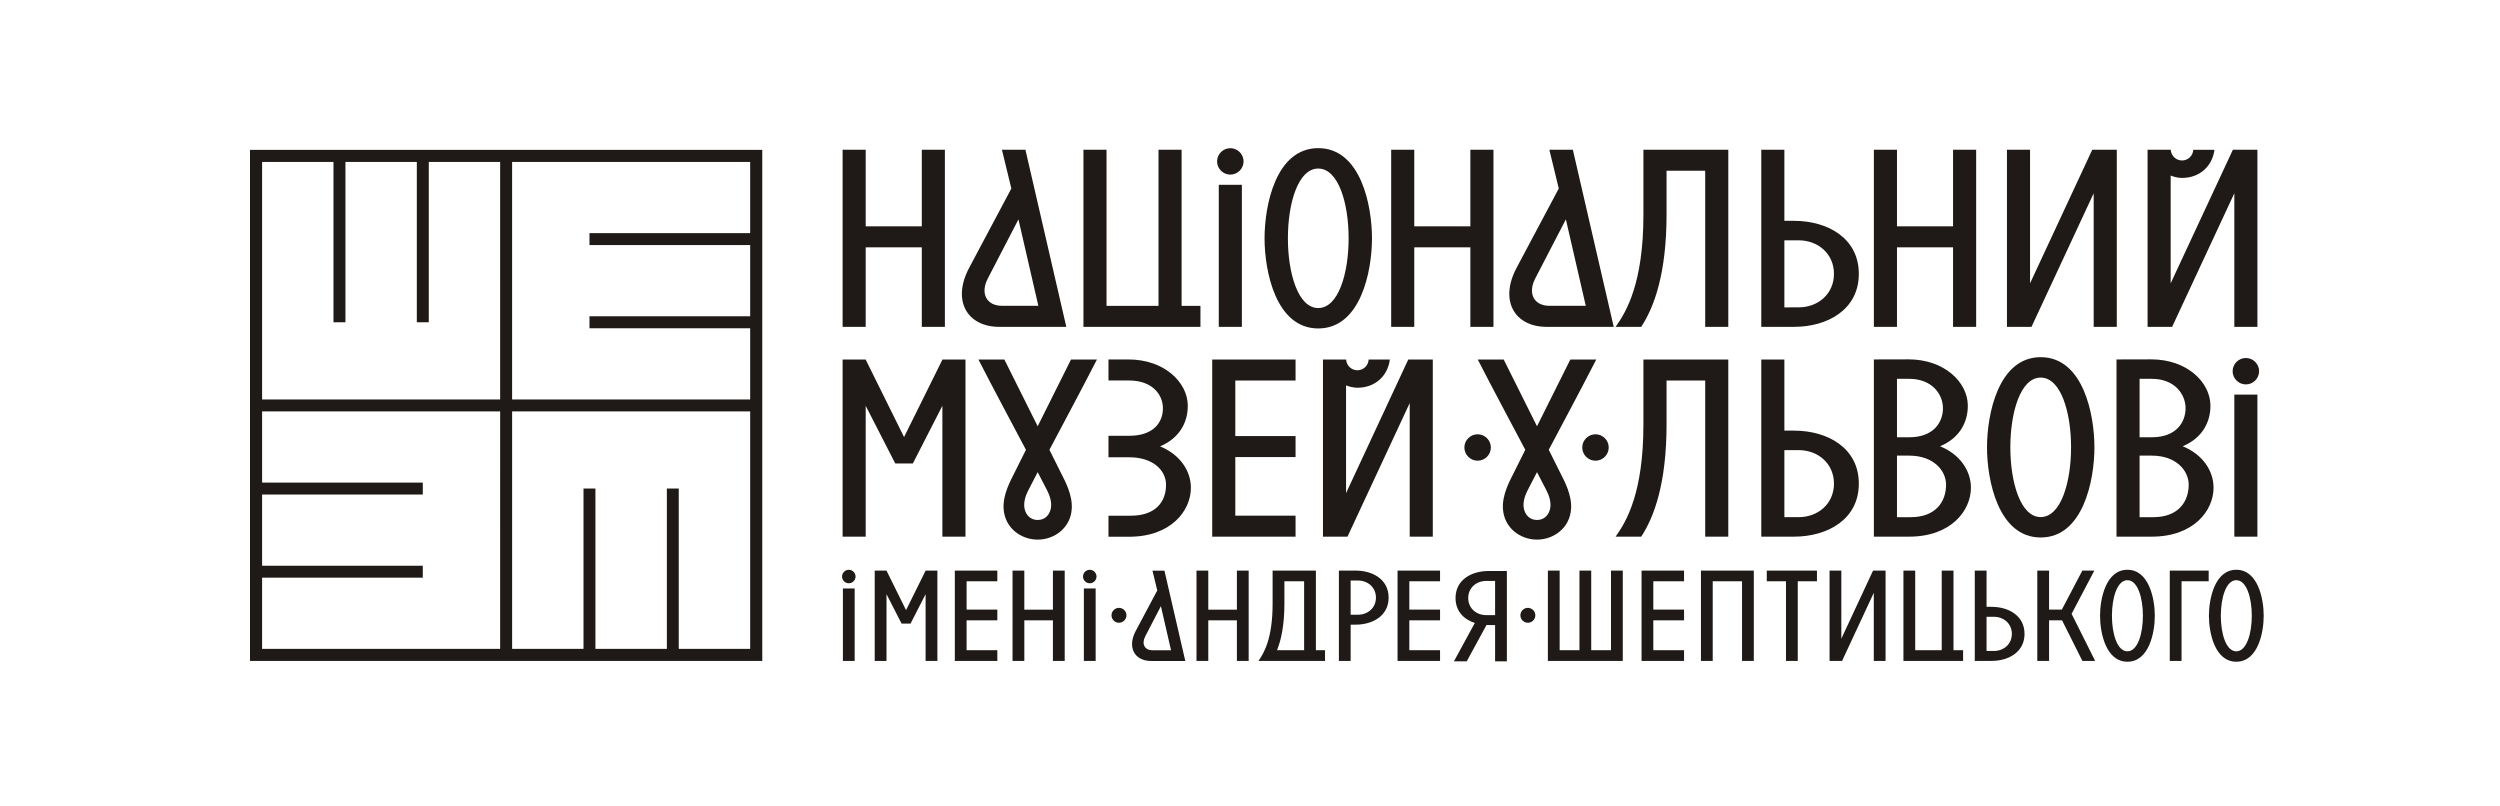 <svg width="270" height="87" viewBox="0 0 270 87" fill="none" xmlns="http://www.w3.org/2000/svg">
<rect width="270" height="87" fill="white"/>
<g clip-path="url(#clip0_1162_766)">
<path fill-rule="evenodd" clip-rule="evenodd" d="M27 16.184H82.325V71.384H27V16.184ZM81.019 44.429H55.309V70.08H63.019V52.764H64.306V70.08H72.02V52.764H73.306V70.08H81.019V44.429ZM54.017 44.429H28.307V52.119H45.662V53.408H28.306V61.099H45.662V62.389H28.306V70.08H54.016L54.017 44.429ZM55.308 17.487V43.141H81.018V35.45H63.664V34.16H81.02V26.468H63.663V25.179H81.019V17.487H55.308ZM54.017 17.487H46.308V34.803H45.016V17.487H37.308V34.803H36.016V17.487H28.306V43.141H54.016L54.017 17.487ZM158.153 48.329C158.153 49.112 158.798 49.756 159.583 49.756C160.37 49.756 161.013 49.112 161.013 48.328C161.013 47.545 160.369 46.901 159.583 46.902C158.799 46.902 158.153 47.547 158.153 48.329ZM170.882 48.329C170.882 49.112 171.527 49.756 172.313 49.756C173.099 49.756 173.743 49.112 173.743 48.328C173.743 47.545 173.098 46.901 172.313 46.902C171.528 46.902 170.882 47.547 170.882 48.329ZM226.198 48.311C226.198 51.856 224.987 58.048 220.396 58.048C215.806 58.048 214.596 51.854 214.596 48.31C214.596 44.767 215.806 38.574 220.398 38.575C224.988 38.575 226.198 44.767 226.198 48.311ZM220.395 55.844C222.582 55.842 223.675 52.077 223.675 48.312C223.675 44.546 222.582 40.781 220.395 40.779C218.21 40.779 217.117 44.545 217.117 48.312C217.117 52.078 218.21 55.845 220.395 55.844ZM241.123 40.091C241.123 40.874 241.768 41.518 242.553 41.517C243.34 41.517 243.983 40.874 243.983 40.09C243.983 39.307 243.339 38.663 242.553 38.664C241.769 38.664 241.123 39.308 241.123 40.091ZM105.672 38.831C107.382 42.167 109.092 45.341 110.802 48.578L109.519 51.149C109.122 51.946 108.297 53.429 108.389 54.944C108.519 57.056 110.303 58.28 112.07 58.28C113.837 58.28 115.62 57.056 115.75 54.944C115.844 53.429 115.019 51.946 114.621 51.149L113.338 48.577C115.048 45.341 116.758 42.167 118.468 38.832H115.666L112.07 46.038L108.474 38.832L105.672 38.831ZM112.07 50.991C112.418 51.658 112.764 52.327 113.107 52.996C113.397 53.564 113.616 54.272 113.489 54.921C113.362 55.571 112.889 56.16 112.069 56.159C111.25 56.159 110.776 55.568 110.649 54.92C110.524 54.273 110.742 53.565 111.034 52.996C111.378 52.323 111.724 51.654 112.07 50.991Z" fill="#1F1A17"/>
<path fill-rule="evenodd" clip-rule="evenodd" d="M159.6 38.83C161.31 42.166 163.02 45.34 164.73 48.577L163.446 51.148C163.049 51.945 162.224 53.428 162.316 54.943C162.446 57.055 164.231 58.279 165.997 58.279C167.764 58.279 169.548 57.055 169.677 54.943C169.771 53.428 168.947 51.945 168.549 51.148L167.265 48.576C168.975 45.34 170.685 42.166 172.395 38.831H169.594L165.997 46.037L162.401 38.831L159.6 38.83ZM165.997 50.99C166.345 51.657 166.692 52.326 167.034 52.995C167.324 53.563 167.544 54.271 167.416 54.92C167.289 55.57 166.816 56.159 165.996 56.158C165.178 56.158 164.703 55.567 164.577 54.919C164.451 54.272 164.67 53.564 164.961 52.995C165.305 52.322 165.651 51.653 165.997 50.99ZM142.88 38.83V57.958H145.53L152.248 43.533V57.958H154.742V38.83H152.092L145.374 53.256V41.62C145.705 41.751 146.161 41.876 146.598 41.876C148.48 41.876 149.865 40.645 150.105 38.833H147.814C147.799 39.145 147.664 39.439 147.437 39.654C147.211 39.869 146.91 39.989 146.598 39.989C146.286 39.988 145.985 39.868 145.759 39.653C145.533 39.437 145.399 39.143 145.383 38.831L142.88 38.83ZM104.272 38.83H101.785L97.638 47.204L93.49 38.83H91.002V57.958H93.496V43.826L96.688 50.055H98.588L101.777 43.825V57.958H104.272V38.83ZM243.8 42.617H241.307V57.958H243.8V42.617ZM139.92 38.83H130.919V57.958H139.921V55.692H133.413V49.362H139.921V47.095H133.413V41.097H139.921L139.92 38.83ZM184.162 41.097V57.958H186.655V38.83H177.489V45.824C177.489 53.226 175.662 56.304 174.486 57.958H177.251C178.666 55.813 179.988 52.158 179.988 45.824V41.097H184.162ZM192.713 38.83H190.219V57.958H193.75C197.406 57.958 200.753 56.075 200.753 52.233C200.753 48.391 197.405 46.508 193.75 46.508H192.713V38.83ZM192.713 55.854V48.613H194.255C196.352 48.613 198.068 50.064 198.068 52.233C198.068 54.403 196.352 55.853 194.255 55.853L192.713 55.854ZM202.379 38.82V57.958H206.194C210.709 57.958 212.86 55.148 212.86 52.675C212.86 50.832 211.673 49.065 209.526 48.197C211.576 47.347 212.55 45.65 212.524 43.758C212.489 41.285 210.004 38.8 206.094 38.811L202.379 38.82ZM204.873 55.854V49.208H206.194C208.848 49.208 210.175 50.844 210.175 52.347C210.175 54.184 209.057 55.854 206.362 55.854H204.872H204.873ZM204.873 47.224V40.914H206.194C208.668 40.914 209.839 42.584 209.839 44.086C209.839 45.588 208.845 47.225 206.194 47.225L204.873 47.224ZM228.582 38.82V57.958H232.397C236.912 57.958 239.063 55.148 239.063 52.675C239.063 50.832 237.876 49.065 235.729 48.197C237.779 47.347 238.753 45.65 238.727 43.758C238.692 41.285 236.207 38.8 232.297 38.811L228.582 38.82ZM231.076 55.854V49.208H232.396C235.051 49.208 236.379 50.844 236.379 52.347C236.379 54.184 235.26 55.854 232.565 55.854H231.075H231.076ZM231.076 47.224V40.914H232.396C234.871 40.914 236.042 42.584 236.042 44.086C236.042 45.588 235.048 47.225 232.397 47.225L231.076 47.224ZM119.714 57.968H121.95C126.465 57.968 128.616 55.158 128.616 52.685C128.616 50.842 127.429 49.075 125.282 48.207C127.332 47.356 128.305 45.659 128.28 43.768C128.246 41.295 125.759 38.815 121.85 38.82L119.714 38.823V41.093H121.95C124.423 41.093 125.595 42.594 125.595 44.096C125.595 45.598 124.599 47.066 121.95 47.066H119.714V49.386H121.95C124.604 49.386 125.932 50.854 125.932 52.356C125.932 54.194 124.812 55.696 122.118 55.696H119.714V57.968ZM167.33 16.173L168.347 20.361L163.795 28.918C161.895 32.488 163.595 35.3 167.041 35.3H174.283L169.868 16.173H167.33ZM169.114 23.691L171.263 33.027H167.351C165.691 33.035 164.956 31.715 165.807 30.073L169.114 23.691ZM119.506 16.172H117.012V35.3H129.648V33.033H127.613V16.173H125.119V33.033H119.506V16.172ZM148.174 25.737C148.174 29.281 146.964 35.473 142.372 35.473C137.782 35.473 136.572 29.279 136.572 25.735C136.572 22.192 137.782 15.999 142.374 16C146.964 16 148.174 22.193 148.174 25.737ZM142.371 33.269C144.558 33.267 145.651 29.502 145.651 25.737C145.651 21.971 144.558 18.206 142.371 18.204C140.186 18.204 139.093 21.97 139.093 25.737C139.093 29.503 140.186 33.27 142.371 33.269ZM108.208 16.172L109.225 20.361L104.673 28.918C102.773 32.488 104.473 35.3 107.919 35.3H115.161L110.746 16.172H108.208ZM109.992 23.692L112.141 33.027H108.229C106.569 33.035 105.834 31.715 106.685 30.073L109.992 23.692ZM102.048 16.172H99.555V24.447H93.496V16.172H91.002V35.3H93.496V26.713H99.555V35.3H102.048V16.172ZM213.425 16.173H210.93V24.447H204.873V16.173H202.379V35.3H204.873V26.714H210.93V35.3H213.425V16.173ZM161.293 16.173H158.798V24.447H152.741V16.173H150.247V35.3H152.741V26.714H158.798V35.3H161.293V16.173ZM184.162 18.44V35.3H186.656V16.173H177.489V23.166C177.489 30.568 175.662 33.646 174.486 35.3H177.251C178.666 33.155 179.988 29.5 179.988 23.166V18.44H184.162ZM219.245 16.173H216.751V35.3H219.401L226.118 20.875V35.3H228.613V16.173H225.963L219.245 30.598V16.173ZM231.939 16.173V35.3H234.589L241.307 20.875V35.3H243.801V16.173H241.151L234.433 30.598V18.962C234.764 19.093 235.22 19.217 235.657 19.217C237.539 19.217 238.924 17.987 239.164 16.175H236.873C236.858 16.487 236.723 16.781 236.496 16.996C236.27 17.211 235.969 17.331 235.657 17.331C235.345 17.33 235.044 17.21 234.818 16.995C234.592 16.779 234.458 16.485 234.442 16.173H231.939ZM134.122 19.959H131.628V35.3H134.122V19.959ZM131.445 17.432C131.445 18.215 132.09 18.859 132.875 18.858C133.662 18.858 134.305 18.214 134.305 17.431C134.305 16.649 133.661 16.004 132.875 16.005C132.091 16.005 131.445 16.649 131.445 17.432ZM192.713 16.173H190.219V35.3H193.75C197.406 35.3 200.753 33.417 200.753 29.575C200.753 25.734 197.406 23.85 193.75 23.85H192.713V16.173ZM192.713 33.196V25.955H194.255C196.352 25.955 198.068 27.406 198.068 29.575C198.068 31.745 196.352 33.195 194.255 33.195L192.713 33.196ZM101.237 61.623H99.969L97.853 65.893L95.739 61.623H94.469V71.378H95.743V64.17L97.37 67.347H98.338L99.966 64.17V71.378H101.237V61.623ZM134.856 61.623H133.584V65.843H130.494V61.623H129.222V71.378H130.494V66.998H133.584V71.378H134.856V61.623ZM120.042 66.453C120.044 66.667 120.129 66.871 120.281 67.022C120.432 67.173 120.637 67.257 120.85 67.258C121.064 67.257 121.268 67.172 121.419 67.021C121.57 66.871 121.655 66.666 121.656 66.453C121.655 66.24 121.57 66.035 121.419 65.885C121.267 65.734 121.063 65.649 120.849 65.648C120.636 65.649 120.432 65.734 120.281 65.885C120.13 66.035 120.044 66.24 120.042 66.453ZM92.305 63.554H91.034V71.378H92.305V63.554ZM90.941 62.265C90.941 62.665 91.269 62.993 91.671 62.993C92.07 62.993 92.4 62.664 92.4 62.265C92.4 61.865 92.07 61.537 91.669 61.537C91.269 61.537 90.942 61.867 90.941 62.265ZM124.467 61.63L124.985 63.767L122.664 68.131C121.695 69.951 122.562 71.386 124.319 71.386H128.013L125.76 61.63H124.467ZM125.377 65.465L126.472 70.227H124.477C123.63 70.231 123.256 69.557 123.69 68.72L125.377 65.465ZM114.988 61.623H113.716V65.843H110.626V61.623H109.355V71.378H110.627V66.998H113.716V71.378H114.988V61.623ZM107.712 61.623H103.12V71.378H107.712V70.222H104.392V66.994H107.712V65.838H104.392V62.778H107.712V61.623ZM155.526 61.623H150.935V71.378H155.526V70.222H152.206V66.994H155.526V65.838H152.206V62.778H155.526V61.623ZM140.845 62.779V70.222H137.919C138.376 69.092 138.716 67.487 138.716 65.19V62.779H140.845ZM143.102 71.378V70.222H142.117V61.622H137.442V65.19C137.442 68.964 136.51 70.534 135.911 71.378H143.102ZM145.87 71.378H144.6V61.623H146.4C148.265 61.623 149.972 62.583 149.972 64.543C149.972 66.502 148.265 67.463 146.401 67.463H145.871L145.87 71.378ZM145.87 62.696V66.389H146.657C147.727 66.389 148.602 65.649 148.602 64.543C148.602 63.436 147.726 62.696 146.657 62.696H145.87ZM206.842 61.623H205.57V71.378H212.015V70.222H210.977V61.622H209.705V70.222H206.842V61.623ZM222.702 66.994L224.898 71.378H226.276L223.734 66.292L226.191 61.622H224.893L222.679 65.838H221.3V61.623H220.028V71.378H221.3V66.994H222.702ZM244.48 66.5C244.48 68.308 243.863 71.466 241.521 71.466C239.181 71.466 238.563 68.306 238.563 66.5C238.563 64.692 239.181 61.534 241.523 61.535C243.863 61.535 244.48 64.692 244.48 66.5ZM241.52 70.342C242.636 70.341 243.194 68.421 243.194 66.5C243.194 64.58 242.636 62.66 241.521 62.659C240.406 62.659 239.849 64.579 239.849 66.5C239.849 68.421 240.405 70.342 241.52 70.342ZM190.812 61.623V62.779H192.886V71.378H194.158V62.778H196.231V61.623H190.812ZM235.607 71.378H234.335V61.623H238.537V62.779H235.607V71.378ZM198.864 61.623H197.592V71.378H198.944L202.37 64.021V71.378H203.642V61.623H202.29L198.864 68.98V61.623ZM214.548 61.623H213.276V71.378H215.077C216.942 71.378 218.649 70.418 218.649 68.458C218.649 66.498 216.942 65.538 215.077 65.538H214.548V61.623ZM214.548 70.304V66.612H215.335C216.405 66.612 217.28 67.352 217.28 68.458C217.28 69.564 216.404 70.304 215.335 70.304H214.548ZM175.26 61.623H173.987V70.222H171.851V61.622H170.58V70.222H168.443V61.622H167.171V71.378H175.26V61.623ZM184.974 71.378H183.702V61.623H189.412V71.378H188.14V62.778H184.974V71.378ZM232.72 66.5C232.72 68.308 232.103 71.466 229.762 71.466C227.421 71.466 226.804 68.306 226.804 66.5C226.804 64.692 227.421 61.534 229.763 61.535C232.103 61.535 232.721 64.693 232.721 66.501L232.72 66.5ZM229.761 70.342C230.877 70.341 231.434 68.421 231.434 66.5C231.434 64.58 230.877 62.66 229.761 62.659C228.647 62.659 228.089 64.579 228.089 66.5C228.089 68.421 228.647 70.342 229.761 70.342ZM181.877 61.623H177.287V71.378H181.877V70.222H178.558V66.994H181.878V65.838H178.558V62.778H181.878L181.877 61.623ZM118.33 63.554H117.058V71.378H118.33V63.554ZM116.965 62.265C116.965 62.665 117.294 62.993 117.695 62.993C118.095 62.993 118.424 62.664 118.424 62.265C118.424 61.865 118.094 61.537 117.694 61.537C117.294 61.537 116.965 61.867 116.965 62.265ZM164.202 66.453C164.202 66.895 164.566 67.259 165.009 67.258C165.223 67.257 165.427 67.172 165.579 67.022C165.73 66.871 165.815 66.666 165.816 66.453C165.815 66.24 165.73 66.035 165.579 65.885C165.427 65.734 165.223 65.649 165.009 65.648C164.796 65.649 164.592 65.734 164.441 65.885C164.29 66.035 164.204 66.24 164.202 66.453ZM161.47 71.422H162.742V61.667H160.77C158.905 61.667 157.198 62.628 157.198 64.587C157.198 66 158.086 66.893 159.279 67.282L157.026 71.422H158.406L160.542 67.502L161.47 67.507V71.422ZM161.47 62.741V66.434H160.512C159.442 66.434 158.567 65.694 158.567 64.587C158.567 63.481 159.443 62.741 160.512 62.741H161.47Z" fill="#1F1A17"/>
</g>
<defs>
<clipPath id="clip0_1162_766">
<rect width="218" height="56" fill="white" transform="translate(27 16)"/>
</clipPath>
</defs>
</svg>
